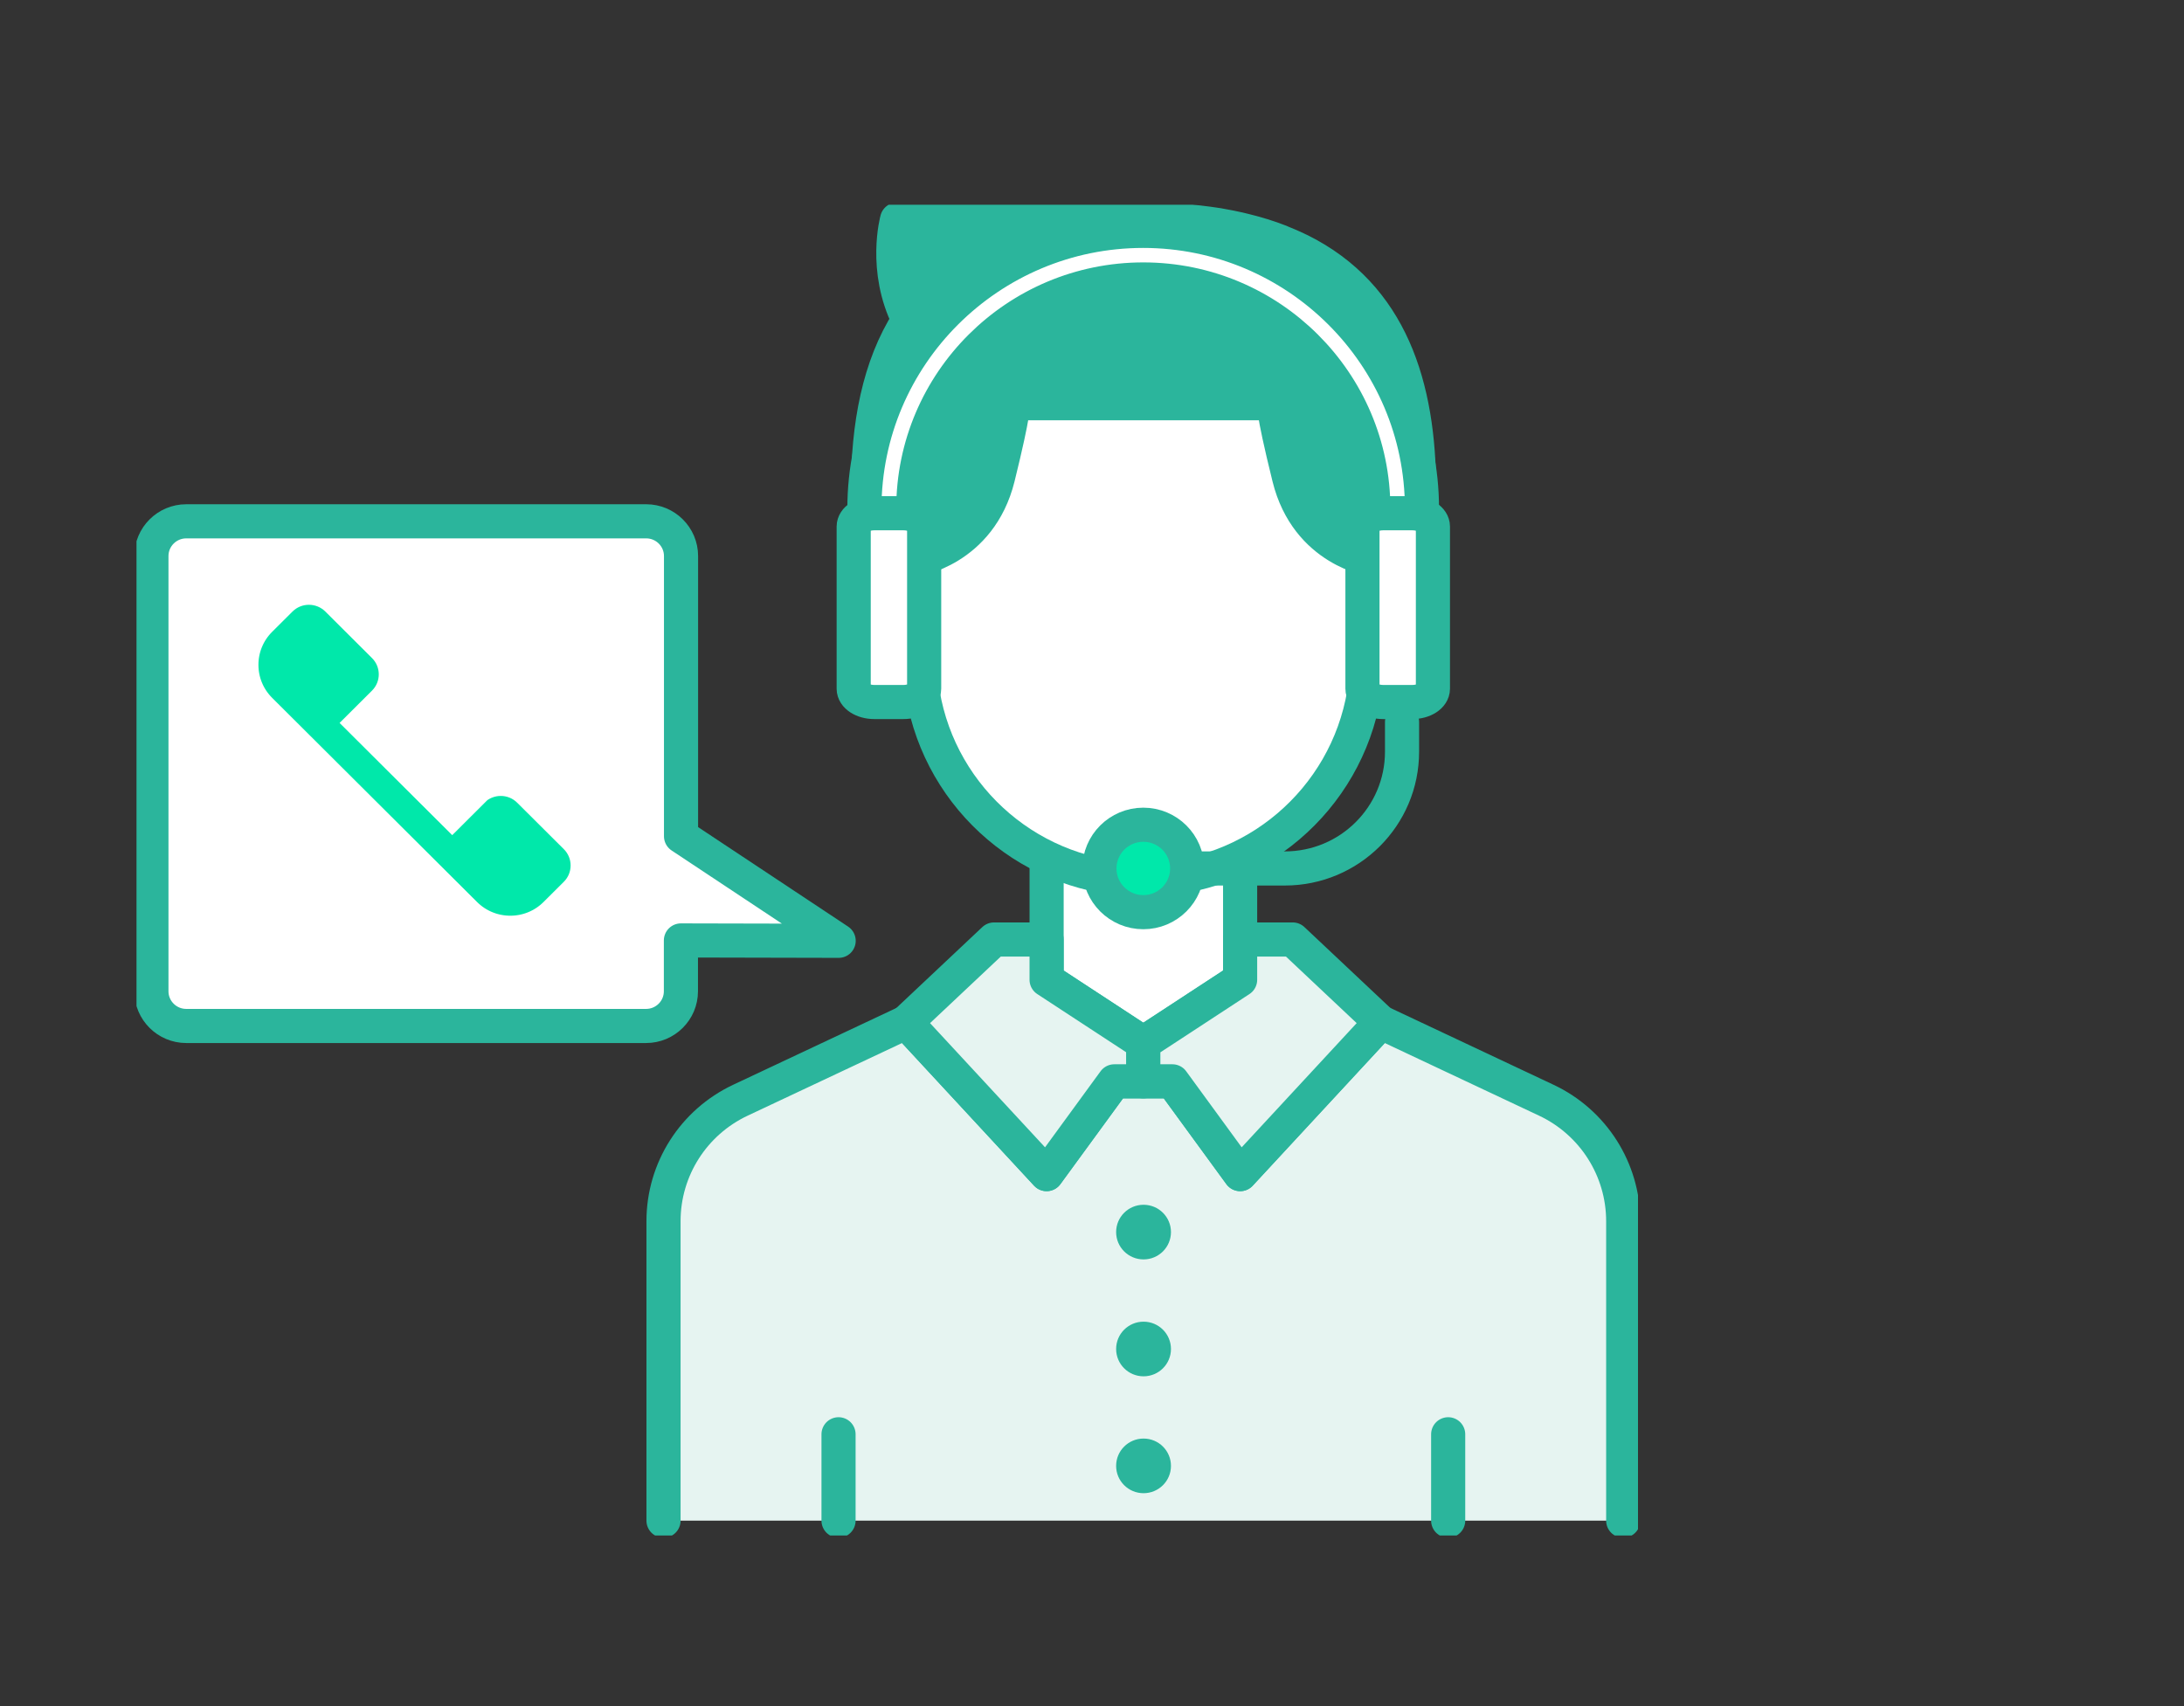 <svg width="128" height="100" viewBox="0 0 128 100" fill="none" xmlns="http://www.w3.org/2000/svg">
<rect x="0" y="0" width="128" height="100" fill="#333333" stroke="none"/>
<g clip-path="url(#clip0_1122_2249)">
<path d="M38.887 89.13V71.576C38.887 68.54 40.641 65.783 43.394 64.487L53.101 59.92L61.339 68.818L65.309 63.38H68.719L72.688 68.818L80.927 59.92L90.626 64.487C93.379 65.783 95.133 68.547 95.133 71.576V89.13" fill="#E6F4F1"/>
<path d="M38.887 89.13V71.576C38.887 68.54 40.641 65.783 43.394 64.487L53.101 59.92L61.339 68.818L65.309 63.38H68.719L72.688 68.818L80.927 59.92L90.626 64.487C93.379 65.783 95.133 68.547 95.133 71.576V89.13" stroke="#2BB59C" stroke-width="2" stroke-linecap="round" stroke-linejoin="round"/>
<path d="M72.681 57.427L67.007 61.138L61.34 57.427V48.124H72.681V57.427Z" fill="white" stroke="#2BB59C" stroke-width="2" stroke-linecap="round" stroke-linejoin="round"/>
<path d="M80.424 32.799L80.612 28.941C80.976 21.484 75.001 15.238 67.51 15.238H66.518C59.02 15.238 53.052 21.484 53.415 28.941L53.604 32.799C52.017 32.987 50.809 34.344 50.871 35.967L50.934 37.694C50.997 39.379 52.402 40.688 54.086 40.66C55.134 46.871 60.543 51.557 67.014 51.557C73.485 51.557 78.893 46.871 79.942 40.66C81.626 40.688 83.03 39.379 83.093 37.694L83.156 35.967C83.219 34.344 82.01 32.987 80.424 32.799Z" fill="white" stroke="#2BB59C" stroke-width="2" stroke-linecap="round" stroke-linejoin="round"/>
<path d="M76.175 14.674C76.112 14.646 76.049 14.611 75.987 14.583C75.721 14.458 75.441 14.333 75.155 14.221C75.113 14.2 75.071 14.186 75.029 14.165C74.694 14.033 74.351 13.915 73.995 13.803C73.946 13.79 73.89 13.776 73.834 13.755C73.534 13.664 73.219 13.581 72.905 13.504C72.807 13.483 72.716 13.455 72.618 13.434C72.283 13.358 71.933 13.288 71.577 13.226C71.528 13.219 71.486 13.205 71.437 13.198C71.032 13.135 70.613 13.079 70.186 13.03C70.082 13.017 69.97 13.01 69.858 13.003C69.523 12.968 69.18 12.947 68.831 12.926C68.698 12.919 68.572 12.912 68.439 12.905C67.978 12.884 67.51 12.87 67.021 12.87H52.577C52.577 12.87 51.766 15.788 53.255 18.754C51.508 21.484 50.872 24.958 50.872 28.739C50.872 30.605 51.2 32.402 51.808 34.066L53.611 32.799C53.611 32.799 57.426 32.262 58.489 27.98C59.474 23.99 59.376 23.663 59.355 23.635H61.815H74.687C74.687 23.635 74.491 23.698 75.553 27.987C76.615 32.276 80.431 32.806 80.431 32.806L82.234 34.073C82.835 32.409 83.17 30.612 83.17 28.746C83.17 22.633 81.521 17.327 76.182 14.674H76.175Z" fill="white" stroke="#2BB59C" stroke-width="2" stroke-linecap="round" stroke-linejoin="round"/>
<path d="M67.007 61.138V63.38H65.309L61.339 68.818L53.101 59.92L58.258 55.066H61.339V57.427L65.148 59.92L67.007 61.138Z" fill="#E6F4F1" stroke="#2BB59C" stroke-width="2" stroke-linecap="round" stroke-linejoin="round"/>
<path d="M80.92 59.92L72.681 68.818L68.712 63.38H67.007V61.138L68.873 59.92L72.681 57.427V55.066H75.763L80.92 59.92Z" fill="#E6F4F1" stroke="#2BB59C" stroke-width="2" stroke-linecap="round" stroke-linejoin="round"/>
<path d="M49.145 89.129V84.067" stroke="#2BB59C" stroke-width="2" stroke-linecap="round" stroke-linejoin="round"/>
<path d="M84.875 89.129V84.067" stroke="#2BB59C" stroke-width="2" stroke-linecap="round" stroke-linejoin="round"/>
<g style="mix-blend-mode:darken">
<path d="M80.969 29.296C80.969 30.536 80.829 31.74 80.549 32.889L80.417 32.792C80.417 32.792 76.608 32.255 75.539 27.973C74.477 23.684 74.673 23.628 74.673 23.628H59.334C59.334 23.628 59.362 23.719 59.299 24.185C59.215 24.728 58.998 25.822 58.467 27.973C57.405 32.262 53.597 32.792 53.597 32.792L51.794 34.059C51.703 33.815 51.619 33.578 51.549 33.321C51.102 31.872 50.857 30.327 50.857 28.732C50.857 24.951 51.5 21.477 53.24 18.747C52.15 16.561 52.29 14.402 52.458 13.42H64.82C65.309 13.42 65.784 13.434 66.245 13.448C66.371 13.455 66.504 13.462 66.629 13.469C66.979 13.49 67.321 13.518 67.657 13.553C67.768 13.56 67.88 13.567 67.985 13.581C68.418 13.622 68.838 13.685 69.236 13.755C69.278 13.762 69.334 13.769 69.376 13.775C69.732 13.838 70.074 13.908 70.41 13.984C70.515 14.005 70.606 14.026 70.703 14.054C71.025 14.131 71.339 14.214 71.633 14.305C71.682 14.319 71.745 14.333 71.793 14.347C72.15 14.458 72.492 14.576 72.821 14.709C72.863 14.723 72.912 14.736 72.954 14.757C73.24 14.869 73.513 14.994 73.778 15.119C73.848 15.147 73.904 15.182 73.967 15.21C79.306 17.863 80.955 23.169 80.955 29.282L80.969 29.296Z" fill="#2BB59C"/>
</g>
<path d="M67.021 73.818C67.909 73.818 68.628 73.101 68.628 72.216C68.628 71.332 67.909 70.615 67.021 70.615C66.133 70.615 65.414 71.332 65.414 72.216C65.414 73.101 66.133 73.818 67.021 73.818Z" fill="#2BB59C"/>
<path d="M67.021 87.521C67.909 87.521 68.628 86.804 68.628 85.92C68.628 85.035 67.909 84.318 67.021 84.318C66.133 84.318 65.414 85.035 65.414 85.92C65.414 86.804 66.133 87.521 67.021 87.521Z" fill="#2BB59C"/>
<path d="M67.021 80.67C67.909 80.67 68.628 79.953 68.628 79.068C68.628 78.184 67.909 77.467 67.021 77.467C66.133 77.467 65.414 78.184 65.414 79.068C65.414 79.953 66.133 80.67 67.021 80.67Z" fill="#2BB59C"/>
<path d="M81.919 31.852C81.13 31.852 80.487 31.211 80.487 30.424V29.811C80.487 22.41 74.442 16.38 67.007 16.38C59.572 16.38 53.527 22.403 53.527 29.811V30.424C53.527 31.211 52.884 31.852 52.094 31.852C51.305 31.852 50.662 31.211 50.662 30.424V29.811C50.662 20.836 57.992 13.532 67 13.532C76.007 13.532 83.338 20.836 83.338 29.811V30.424C83.338 31.211 82.695 31.852 81.905 31.852H81.919Z" fill="white" stroke="#2BB59C" stroke-width="2" stroke-linecap="round" stroke-linejoin="round"/>
<path d="M54.163 30.863V40.367C54.163 40.792 53.618 41.147 52.947 41.147H51.242C50.571 41.147 50.033 40.799 50.033 40.367V30.863C50.033 30.431 50.571 30.083 51.242 30.083H52.947C53.618 30.083 54.163 30.431 54.163 30.863Z" fill="white" stroke="#2BB59C" stroke-width="2" stroke-linecap="round" stroke-linejoin="round"/>
<path d="M67.007 50.903H75.302C79.096 50.903 82.171 47.839 82.171 44.058V42.317" stroke="#2BB59C" stroke-width="2" stroke-linecap="round" stroke-linejoin="round"/>
<path d="M67.007 53.465C68.427 53.465 69.579 52.318 69.579 50.903C69.579 49.487 68.427 48.34 67.007 48.34C65.587 48.34 64.435 49.487 64.435 50.903C64.435 52.318 65.587 53.465 67.007 53.465Z" fill="#00E8AA" stroke="#2BB59C" stroke-width="2" stroke-linecap="round" stroke-linejoin="round"/>
<path d="M79.851 30.863V40.367C79.851 40.792 80.396 41.147 81.067 41.147H82.772C83.443 41.147 83.981 40.799 83.981 40.367V30.863C83.981 30.431 83.443 30.083 82.772 30.083H81.067C80.396 30.083 79.851 30.431 79.851 30.863Z" fill="white" stroke="#2BB59C" stroke-width="2" stroke-linecap="round" stroke-linejoin="round"/>
<path d="M49.152 55.143L39.914 49.015V32.59C39.914 31.469 38.999 30.556 37.874 30.556H10.914C9.789 30.556 8.874 31.469 8.874 32.59V58.102C8.874 59.223 9.789 60.135 10.914 60.135H37.867C38.992 60.135 39.907 59.223 39.907 58.102V55.122L49.145 55.143H49.152Z" fill="white" stroke="#2BB59C" stroke-width="2" stroke-linecap="round" stroke-linejoin="round"/>
<path d="M27.692 46.355L26.504 47.539L21.319 42.373L22.507 41.189C23.43 40.27 23.43 38.78 22.507 37.861L19.775 35.138C18.852 34.219 17.357 34.219 16.435 35.138L15.247 36.322C13.779 37.784 13.779 40.151 15.247 41.614L27.252 53.576C28.72 55.038 31.095 55.038 32.563 53.576L33.751 52.392C34.673 51.473 34.673 49.983 33.751 49.064L31.018 46.342C30.096 45.422 28.601 45.422 27.678 46.342L27.692 46.355Z" fill="#00E8AA" stroke="white" stroke-width="2" stroke-miterlimit="10"/>
</g>
<defs>
<clipPath id="clip0_1122_2249">
<rect width="88" height="78" fill="white" transform="translate(8 12)"/>
</clipPath>
</defs>
</svg>
